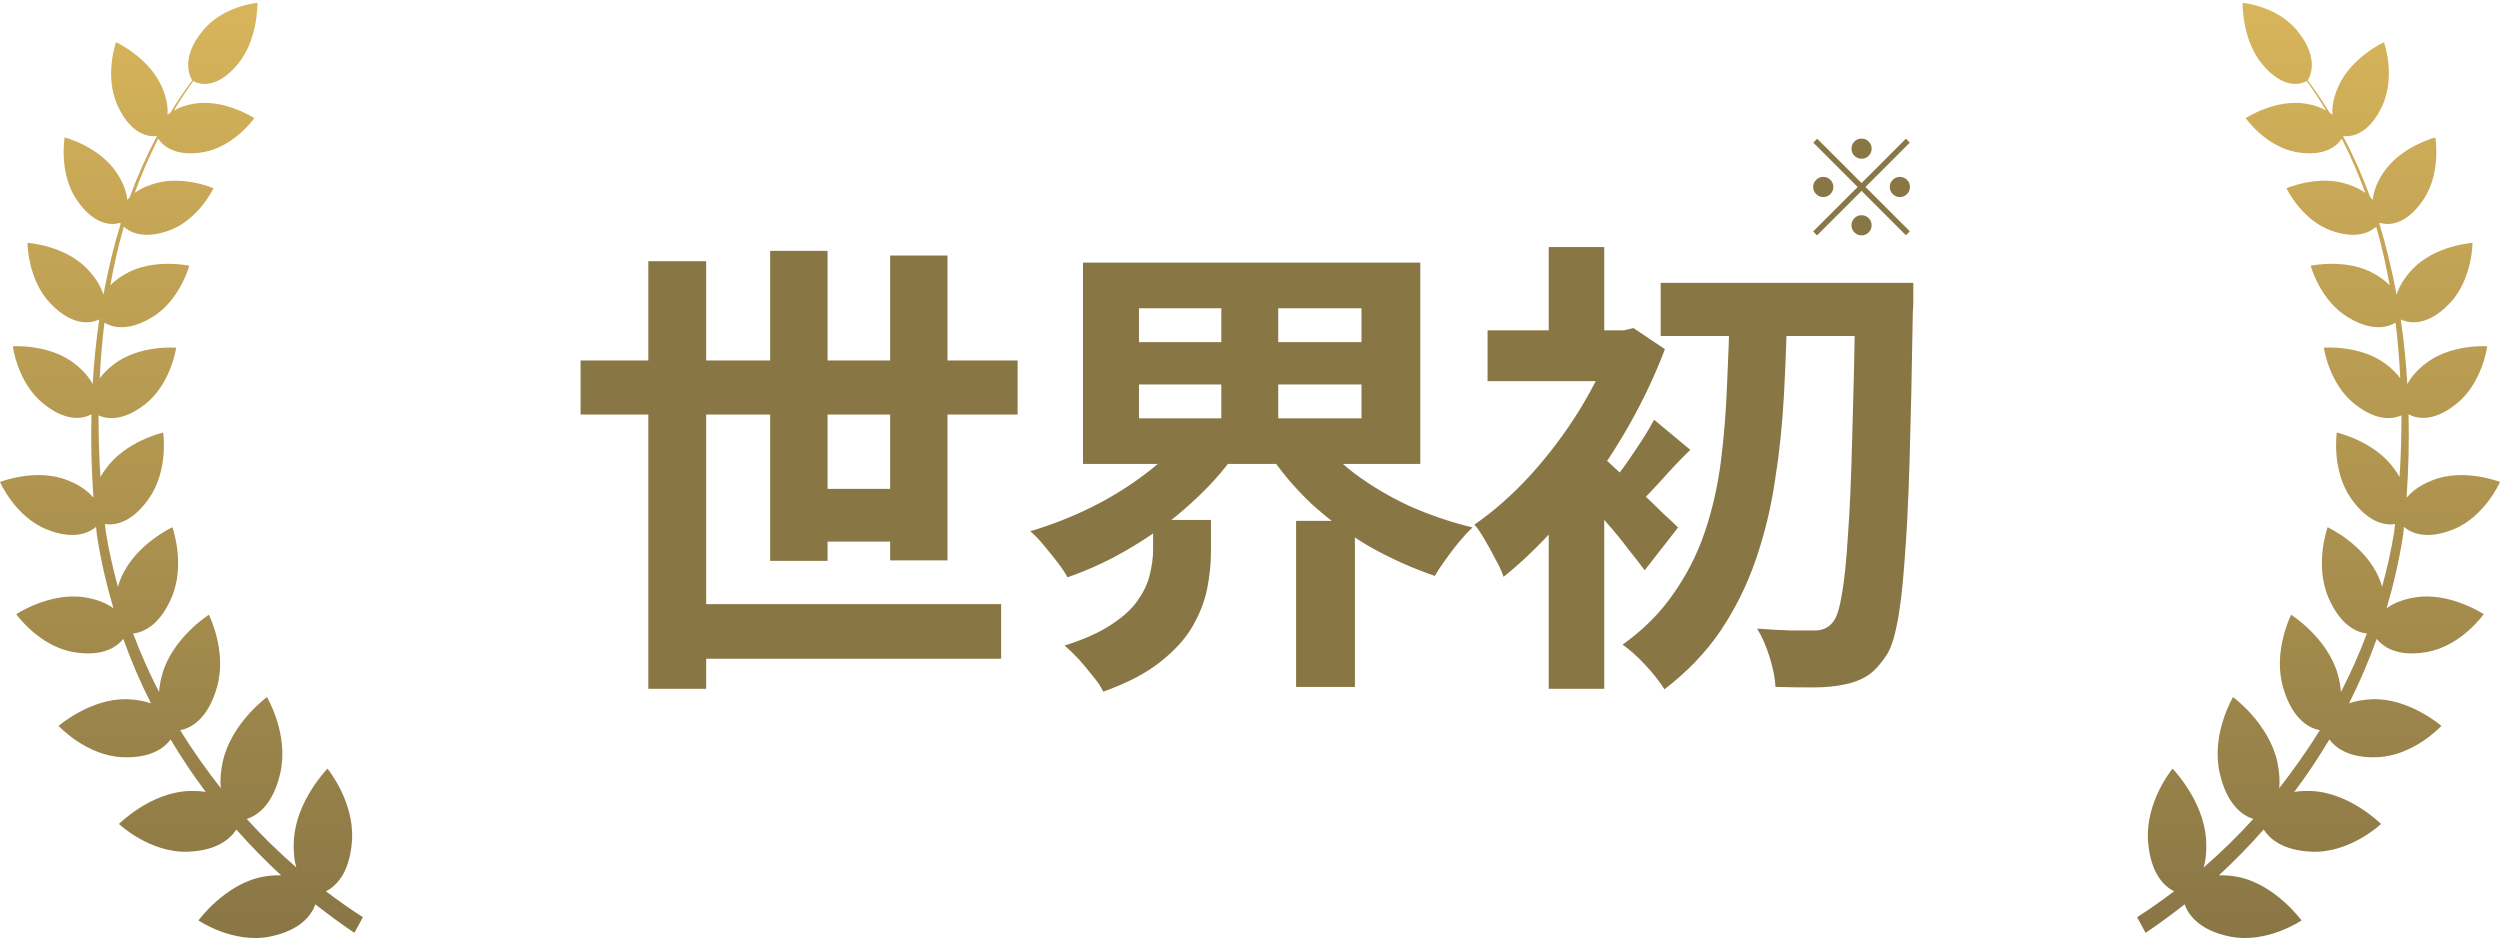 <svg width="186" height="70" viewBox="0 0 186 70" fill="none" xmlns="http://www.w3.org/2000/svg">
<path d="M26.383 69.412C25.379 68.746 24.415 68.027 23.463 67.282C23.205 68.014 22.433 69.199 20.105 69.678C17.34 70.238 14.767 68.48 14.767 68.48C14.767 68.48 16.709 65.804 19.488 65.244C20.041 65.138 20.504 65.111 20.916 65.125C19.745 64.046 18.639 62.914 17.584 61.716C17.147 62.395 16.169 63.287 13.982 63.367C11.14 63.473 8.85 61.303 8.85 61.303C8.85 61.303 11.191 58.959 14.034 58.853C14.523 58.84 14.934 58.853 15.307 58.919C14.368 57.668 13.494 56.363 12.696 55.018C12.233 55.631 11.242 56.416 9.146 56.336C6.419 56.243 4.361 54.006 4.361 54.006C4.361 54.006 6.753 51.929 9.493 52.022C10.201 52.049 10.767 52.169 11.23 52.328C10.445 50.77 9.763 49.173 9.172 47.535C8.734 48.081 7.705 48.893 5.493 48.52C2.907 48.094 1.209 45.697 1.209 45.697C1.209 45.697 3.73 44.02 6.329 44.446C7.306 44.605 7.975 44.912 8.438 45.258C7.911 43.46 7.486 41.636 7.203 39.758C7.178 39.572 7.165 39.386 7.152 39.199C6.65 39.625 5.518 40.211 3.473 39.386C1.119 38.44 0 35.857 0 35.857C0 35.857 2.701 34.792 5.042 35.737C5.981 36.11 6.56 36.563 6.933 37.016C6.933 36.989 6.933 36.962 6.946 36.936C6.805 34.925 6.753 32.874 6.805 30.824C6.316 31.09 5.042 31.516 3.203 30.012C1.299 28.467 0.952 25.764 0.952 25.764C0.952 25.764 3.717 25.564 5.621 27.109C6.264 27.628 6.65 28.121 6.895 28.573C6.985 26.962 7.152 25.364 7.384 23.767C7.062 23.926 5.608 24.526 3.743 22.568C2.045 20.784 2.045 18.067 2.045 18.067C2.045 18.067 4.811 18.241 6.509 20.025C7.178 20.731 7.525 21.37 7.679 21.902C7.679 21.889 7.692 21.876 7.705 21.863C8.04 20.091 8.451 18.347 8.979 16.643C8.953 16.603 8.94 16.59 8.927 16.576C8.721 16.656 7.178 17.109 5.66 14.792C4.361 12.808 4.811 10.225 4.811 10.225C4.811 10.225 7.396 10.89 8.696 12.874C9.223 13.673 9.416 14.326 9.467 14.872C9.519 14.805 9.583 14.752 9.647 14.685C10.226 13.114 10.895 11.596 11.667 10.145C11.667 10.132 11.667 10.118 11.654 10.118C11.423 10.158 9.84 10.318 8.721 7.788C7.757 5.604 8.631 3.141 8.631 3.141C8.631 3.141 11.062 4.246 12.027 6.43C12.426 7.322 12.503 8.014 12.464 8.547C12.529 8.494 12.606 8.427 12.683 8.374C13.185 7.548 13.725 6.749 14.304 5.977C14.188 5.817 13.339 4.379 15.114 2.249C16.632 0.424 19.153 0.211 19.153 0.211C19.153 0.211 19.205 2.968 17.687 4.779C16.002 6.803 14.651 6.19 14.381 6.03C13.867 6.736 13.391 7.468 12.94 8.214C13.313 8.014 13.777 7.828 14.394 7.721C16.684 7.322 18.922 8.787 18.922 8.787C18.922 8.787 17.443 10.904 15.153 11.317C12.966 11.703 12.066 10.771 11.77 10.318C11.114 11.623 10.522 12.968 10.021 14.352C10.329 14.126 10.728 13.913 11.242 13.74C13.429 12.941 15.886 14.006 15.886 14.006C15.886 14.006 14.767 16.363 12.58 17.149C10.689 17.828 9.673 17.282 9.21 16.869C8.798 18.294 8.477 19.759 8.207 21.223C8.477 20.957 8.824 20.677 9.274 20.411C11.371 19.173 14.085 19.772 14.085 19.772C14.085 19.772 13.378 22.395 11.268 23.633C9.467 24.699 8.323 24.339 7.769 24.006C7.602 25.378 7.486 26.749 7.422 28.134C7.667 27.814 7.988 27.482 8.425 27.135C10.355 25.631 13.108 25.87 13.108 25.87C13.108 25.87 12.722 28.573 10.792 30.078C9.094 31.41 7.898 31.157 7.332 30.904C7.332 32.448 7.371 33.98 7.474 35.498C7.576 35.311 7.692 35.111 7.847 34.912C9.326 32.808 12.143 32.182 12.143 32.182C12.143 32.182 12.555 34.992 11.075 37.095C9.737 38.999 8.425 39.093 7.808 38.986C7.834 39.199 7.847 39.426 7.885 39.639C8.104 40.997 8.413 42.342 8.773 43.66C8.837 43.434 8.901 43.221 9.017 42.968C10.085 40.491 12.825 39.226 12.825 39.226C12.825 39.226 13.828 41.995 12.76 44.472C11.834 46.616 10.586 47.055 9.905 47.135C10.458 48.627 11.114 50.078 11.834 51.489C11.86 51.09 11.937 50.637 12.079 50.131C12.863 47.428 15.539 45.737 15.539 45.737C15.539 45.737 16.928 48.467 16.131 51.17C15.41 53.647 14.072 54.206 13.403 54.326C14.33 55.83 15.346 57.255 16.426 58.64C16.375 58.107 16.401 57.468 16.568 56.682C17.198 53.806 19.861 51.862 19.861 51.862C19.861 51.862 21.494 54.592 20.864 57.468C20.311 59.971 19.063 60.704 18.356 60.93C19.514 62.209 20.748 63.407 22.048 64.539C21.893 64.006 21.816 63.314 21.868 62.448C22.061 59.532 24.363 57.188 24.363 57.188C24.363 57.188 26.37 59.599 26.19 62.515C26.022 65.071 24.903 65.99 24.247 66.31C25.148 66.989 26.061 67.641 27 68.24L26.37 69.399L26.383 69.412Z" fill="url(#paint0_linear_17127_22060)"/>
<path d="M43.195 26.819H75.71V30.843H43.195V26.819ZM50.405 44.949H74.485V49.008H50.405V44.949ZM59.085 36.373H68.045V40.294H59.085V36.373ZM48.235 19.433H52.54V51.248H48.235V19.433ZM57.3 18.663H61.57V41.728H57.3V18.663ZM66.225 19.014H70.495V41.694H66.225V19.014ZM84.74 28.604V31.123H101.295V28.604H84.74ZM84.74 22.933V25.453H101.295V22.933H84.74ZM80.575 19.538H105.67V34.519H80.575V19.538ZM97.83 32.279C98.6 33.328 99.58 34.309 100.77 35.218C101.983 36.129 103.337 36.934 104.83 37.633C106.347 38.31 107.922 38.847 109.555 39.243C109.252 39.523 108.925 39.873 108.575 40.294C108.225 40.714 107.887 41.157 107.56 41.623C107.233 42.067 106.965 42.475 106.755 42.849C105.052 42.265 103.418 41.53 101.855 40.644C100.315 39.733 98.892 38.684 97.585 37.493C96.302 36.28 95.205 34.974 94.295 33.574L97.83 32.279ZM88.275 32.279L91.95 33.714C91.017 35.044 89.885 36.303 88.555 37.493C87.248 38.684 85.813 39.745 84.25 40.678C82.71 41.612 81.1 42.37 79.42 42.953C79.233 42.603 78.977 42.218 78.65 41.798C78.323 41.379 77.985 40.959 77.635 40.538C77.285 40.118 76.958 39.78 76.655 39.523C78.218 39.057 79.735 38.462 81.205 37.739C82.698 36.992 84.052 36.152 85.265 35.218C86.502 34.285 87.505 33.305 88.275 32.279ZM85.79 38.684H90.095V41.099C90.095 41.938 90.002 42.837 89.815 43.794C89.628 44.727 89.267 45.66 88.73 46.593C88.193 47.527 87.388 48.413 86.315 49.254C85.265 50.093 83.853 50.828 82.08 51.459C81.917 51.108 81.66 50.724 81.31 50.303C80.983 49.883 80.633 49.464 80.26 49.044C79.887 48.647 79.537 48.309 79.21 48.029C80.68 47.562 81.847 47.037 82.71 46.453C83.597 45.87 84.25 45.264 84.67 44.633C85.113 44.004 85.405 43.373 85.545 42.743C85.708 42.09 85.79 41.483 85.79 40.923V38.684ZM90.865 21.288H95.1V32.803H90.865V21.288ZM96.43 38.754H100.805V51.108H96.43V38.754ZM123.555 21.044H139.585V24.998H123.555V21.044ZM138.045 21.044H142.35C142.35 21.044 142.35 21.183 142.35 21.463C142.35 21.744 142.35 22.058 142.35 22.409C142.35 22.735 142.338 22.992 142.315 23.178C142.245 27.588 142.163 31.322 142.07 34.379C141.977 37.435 141.848 39.944 141.685 41.904C141.545 43.864 141.358 45.392 141.125 46.489C140.915 47.562 140.647 48.332 140.32 48.798C139.853 49.498 139.375 50 138.885 50.303C138.395 50.607 137.823 50.817 137.17 50.934C136.54 51.074 135.77 51.144 134.86 51.144C133.973 51.144 133.052 51.132 132.095 51.108C132.072 50.502 131.932 49.779 131.675 48.938C131.418 48.099 131.103 47.375 130.73 46.769C131.663 46.839 132.515 46.885 133.285 46.908C134.055 46.908 134.638 46.908 135.035 46.908C135.618 46.908 136.073 46.687 136.4 46.243C136.657 45.917 136.867 45.252 137.03 44.248C137.217 43.222 137.368 41.764 137.485 39.873C137.625 37.983 137.73 35.58 137.8 32.663C137.893 29.747 137.975 26.212 138.045 22.058V21.044ZM128.7 22.898H132.97C132.923 25.069 132.842 27.238 132.725 29.409C132.608 31.578 132.387 33.69 132.06 35.743C131.757 37.797 131.278 39.769 130.625 41.658C129.972 43.548 129.097 45.31 128 46.944C126.903 48.553 125.515 50 123.835 51.283C123.485 50.724 123.018 50.129 122.435 49.498C121.852 48.868 121.28 48.355 120.72 47.959C122.26 46.862 123.52 45.602 124.5 44.178C125.503 42.755 126.285 41.215 126.845 39.559C127.405 37.902 127.802 36.152 128.035 34.309C128.268 32.465 128.42 30.587 128.49 28.674C128.583 26.737 128.653 24.812 128.7 22.898ZM115.225 36.408L119.355 31.474V51.248H115.225V36.408ZM110.675 24.578H121.14V28.358H110.675V24.578ZM115.225 18.384H119.355V26.608H115.225V18.384ZM118.935 33.783C119.238 33.993 119.658 34.355 120.195 34.868C120.755 35.358 121.35 35.907 121.98 36.514C122.61 37.097 123.182 37.645 123.695 38.158C124.232 38.648 124.617 39.01 124.85 39.243L122.365 42.428C122.038 41.985 121.63 41.46 121.14 40.853C120.673 40.224 120.16 39.593 119.6 38.964C119.063 38.31 118.55 37.703 118.06 37.144C117.57 36.56 117.138 36.082 116.765 35.709L118.935 33.783ZM120.02 24.578H120.825L121.525 24.404L123.87 25.979C123.03 28.195 121.968 30.377 120.685 32.523C119.402 34.67 117.99 36.63 116.45 38.404C114.933 40.177 113.405 41.682 111.865 42.919C111.748 42.545 111.55 42.114 111.27 41.623C111.013 41.11 110.745 40.62 110.465 40.154C110.185 39.663 109.928 39.29 109.695 39.033C111.118 38.053 112.507 36.828 113.86 35.358C115.213 33.865 116.427 32.255 117.5 30.529C118.573 28.779 119.413 27.064 120.02 25.384V24.578ZM123.065 31.229L125.76 33.468C125.013 34.192 124.313 34.927 123.66 35.673C123.007 36.397 122.412 37.015 121.875 37.529L119.985 35.813C120.475 35.23 121.012 34.495 121.595 33.608C122.202 32.722 122.692 31.928 123.065 31.229Z" fill="#897645"/>
<path d="M138.5 11.811C138.293 11.811 138.117 11.738 137.97 11.591C137.823 11.444 137.75 11.268 137.75 11.061C137.75 10.854 137.823 10.678 137.97 10.531C138.117 10.384 138.293 10.311 138.5 10.311C138.707 10.311 138.883 10.384 139.03 10.531C139.177 10.678 139.25 10.854 139.25 11.061C139.25 11.268 139.177 11.444 139.03 11.591C138.883 11.738 138.707 11.811 138.5 11.811ZM138.5 13.621L141.8 10.321L142.09 10.611L138.79 13.911L142.09 17.211L141.8 17.501L138.5 14.201L135.19 17.511L134.9 17.221L138.21 13.911L134.91 10.611L135.2 10.321L138.5 13.621ZM136.4 13.911C136.4 14.118 136.327 14.294 136.18 14.441C136.033 14.588 135.857 14.661 135.65 14.661C135.443 14.661 135.267 14.588 135.12 14.441C134.973 14.294 134.9 14.118 134.9 13.911C134.9 13.704 134.973 13.528 135.12 13.381C135.267 13.234 135.443 13.161 135.65 13.161C135.857 13.161 136.033 13.234 136.18 13.381C136.327 13.528 136.4 13.704 136.4 13.911ZM140.6 13.911C140.6 13.704 140.673 13.528 140.82 13.381C140.967 13.234 141.143 13.161 141.35 13.161C141.557 13.161 141.733 13.234 141.88 13.381C142.027 13.528 142.1 13.704 142.1 13.911C142.1 14.118 142.027 14.294 141.88 14.441C141.733 14.588 141.557 14.661 141.35 14.661C141.143 14.661 140.967 14.588 140.82 14.441C140.673 14.294 140.6 14.118 140.6 13.911ZM138.5 16.011C138.707 16.011 138.883 16.084 139.03 16.231C139.177 16.378 139.25 16.554 139.25 16.761C139.25 16.968 139.177 17.144 139.03 17.291C138.883 17.438 138.707 17.511 138.5 17.511C138.293 17.511 138.117 17.438 137.97 17.291C137.823 17.144 137.75 16.968 137.75 16.761C137.75 16.554 137.823 16.378 137.97 16.231C138.117 16.084 138.293 16.011 138.5 16.011Z" fill="#897645"/>
<path d="M159.617 69.412C160.621 68.746 161.586 68.027 162.537 67.282C162.795 68.014 163.566 69.199 165.895 69.678C168.66 70.238 171.233 68.48 171.233 68.48C171.233 68.48 169.291 65.804 166.512 65.244C165.959 65.138 165.496 65.111 165.084 65.125C166.255 64.046 167.361 62.914 168.416 61.716C168.853 62.395 169.831 63.287 172.018 63.367C174.86 63.473 177.15 61.303 177.15 61.303C177.15 61.303 174.809 58.959 171.966 58.853C171.477 58.84 171.066 58.853 170.693 58.919C171.632 57.668 172.506 56.363 173.304 55.018C173.767 55.631 174.758 56.416 176.854 56.336C179.581 56.243 181.639 54.006 181.639 54.006C181.639 54.006 179.247 51.929 176.507 52.022C175.799 52.049 175.233 52.169 174.77 52.328C175.555 50.77 176.237 49.173 176.828 47.535C177.266 48.081 178.295 48.893 180.507 48.52C183.093 48.094 184.791 45.697 184.791 45.697C184.791 45.697 182.27 44.02 179.671 44.446C178.694 44.605 178.025 44.912 177.562 45.258C178.089 43.46 178.514 41.636 178.797 39.758C178.822 39.572 178.835 39.386 178.848 39.199C179.35 39.625 180.482 40.211 182.527 39.386C184.881 38.44 186 35.857 186 35.857C186 35.857 183.299 34.792 180.958 35.737C180.019 36.11 179.44 36.563 179.067 37.016C179.067 36.989 179.067 36.962 179.054 36.936C179.195 34.925 179.247 32.874 179.195 30.824C179.684 31.09 180.958 31.516 182.797 30.012C184.701 28.467 185.048 25.764 185.048 25.764C185.048 25.764 182.283 25.564 180.379 27.109C179.736 27.628 179.35 28.121 179.105 28.573C179.015 26.962 178.848 25.364 178.616 23.767C178.938 23.926 180.392 24.526 182.257 22.568C183.955 20.784 183.955 18.067 183.955 18.067C183.955 18.067 181.189 18.241 179.491 20.025C178.822 20.731 178.475 21.37 178.321 21.902C178.321 21.889 178.308 21.876 178.295 21.863C177.96 20.091 177.549 18.347 177.021 16.643C177.047 16.603 177.06 16.59 177.073 16.576C177.279 16.656 178.822 17.109 180.34 14.792C181.639 12.808 181.189 10.225 181.189 10.225C181.189 10.225 178.604 10.89 177.304 12.874C176.777 13.673 176.584 14.326 176.533 14.872C176.481 14.805 176.417 14.752 176.353 14.685C175.774 13.114 175.105 11.596 174.333 10.145C174.333 10.132 174.333 10.118 174.346 10.118C174.577 10.158 176.16 10.318 177.279 7.788C178.243 5.604 177.369 3.141 177.369 3.141C177.369 3.141 174.938 4.246 173.973 6.43C173.574 7.322 173.497 8.014 173.535 8.547C173.471 8.494 173.394 8.427 173.317 8.374C172.815 7.548 172.275 6.749 171.696 5.977C171.812 5.817 172.661 4.379 170.886 2.249C169.368 0.424 166.847 0.211 166.847 0.211C166.847 0.211 166.795 2.968 168.313 4.779C169.998 6.803 171.349 6.19 171.619 6.03C172.133 6.736 172.609 7.468 173.06 8.214C172.687 8.014 172.223 7.828 171.606 7.721C169.316 7.322 167.078 8.787 167.078 8.787C167.078 8.787 168.557 10.904 170.847 11.317C173.034 11.703 173.934 10.771 174.23 10.318C174.886 11.623 175.478 12.968 175.98 14.352C175.671 14.126 175.272 13.913 174.758 13.74C172.571 12.941 170.114 14.006 170.114 14.006C170.114 14.006 171.233 16.363 173.42 17.149C175.311 17.828 176.327 17.282 176.79 16.869C177.202 18.294 177.523 19.759 177.793 21.223C177.523 20.957 177.176 20.677 176.726 20.411C174.629 19.173 171.915 19.772 171.915 19.772C171.915 19.772 172.622 22.395 174.732 23.633C176.533 24.699 177.677 24.339 178.231 24.006C178.398 25.378 178.514 26.749 178.578 28.134C178.333 27.814 178.012 27.482 177.575 27.135C175.645 25.631 172.892 25.87 172.892 25.87C172.892 25.87 173.278 28.573 175.208 30.078C176.906 31.41 178.102 31.157 178.668 30.904C178.668 32.448 178.629 33.98 178.526 35.498C178.424 35.311 178.308 35.111 178.153 34.912C176.674 32.808 173.857 32.182 173.857 32.182C173.857 32.182 173.445 34.992 174.925 37.095C176.263 38.999 177.575 39.093 178.192 38.986C178.166 39.199 178.153 39.426 178.115 39.639C177.896 40.997 177.587 42.342 177.227 43.66C177.163 43.434 177.099 43.221 176.983 42.968C175.915 40.491 173.175 39.226 173.175 39.226C173.175 39.226 172.172 41.995 173.24 44.472C174.166 46.616 175.414 47.055 176.095 47.135C175.542 48.627 174.886 50.078 174.166 51.489C174.14 51.09 174.063 50.637 173.921 50.131C173.137 47.428 170.461 45.737 170.461 45.737C170.461 45.737 169.072 48.467 169.869 51.17C170.59 53.647 171.928 54.206 172.596 54.326C171.67 55.83 170.654 57.255 169.574 58.64C169.625 58.107 169.599 57.468 169.432 56.682C168.802 53.806 166.139 51.862 166.139 51.862C166.139 51.862 164.505 54.592 165.136 57.468C165.689 59.971 166.937 60.704 167.644 60.93C166.486 62.209 165.252 63.407 163.952 64.539C164.107 64.006 164.184 63.314 164.132 62.448C163.939 59.532 161.637 57.188 161.637 57.188C161.637 57.188 159.63 59.599 159.81 62.515C159.978 65.071 161.097 65.99 161.753 66.31C160.852 66.989 159.939 67.641 159 68.24L159.63 69.399L159.617 69.412Z" fill="url(#paint1_linear_17127_22060)"/>
<defs>
<linearGradient id="paint0_linear_17127_22060" x1="13.5" y1="0.211" x2="13.5" y2="69.788" gradientUnits="userSpaceOnUse">
<stop stop-color="#D8B55B"/>
<stop offset="1" stop-color="#897645"/>
</linearGradient>
<linearGradient id="paint1_linear_17127_22060" x1="172.5" y1="0.211" x2="172.5" y2="69.788" gradientUnits="userSpaceOnUse">
<stop stop-color="#D8B55B"/>
<stop offset="1" stop-color="#897645"/>
</linearGradient>
</defs>
</svg>
